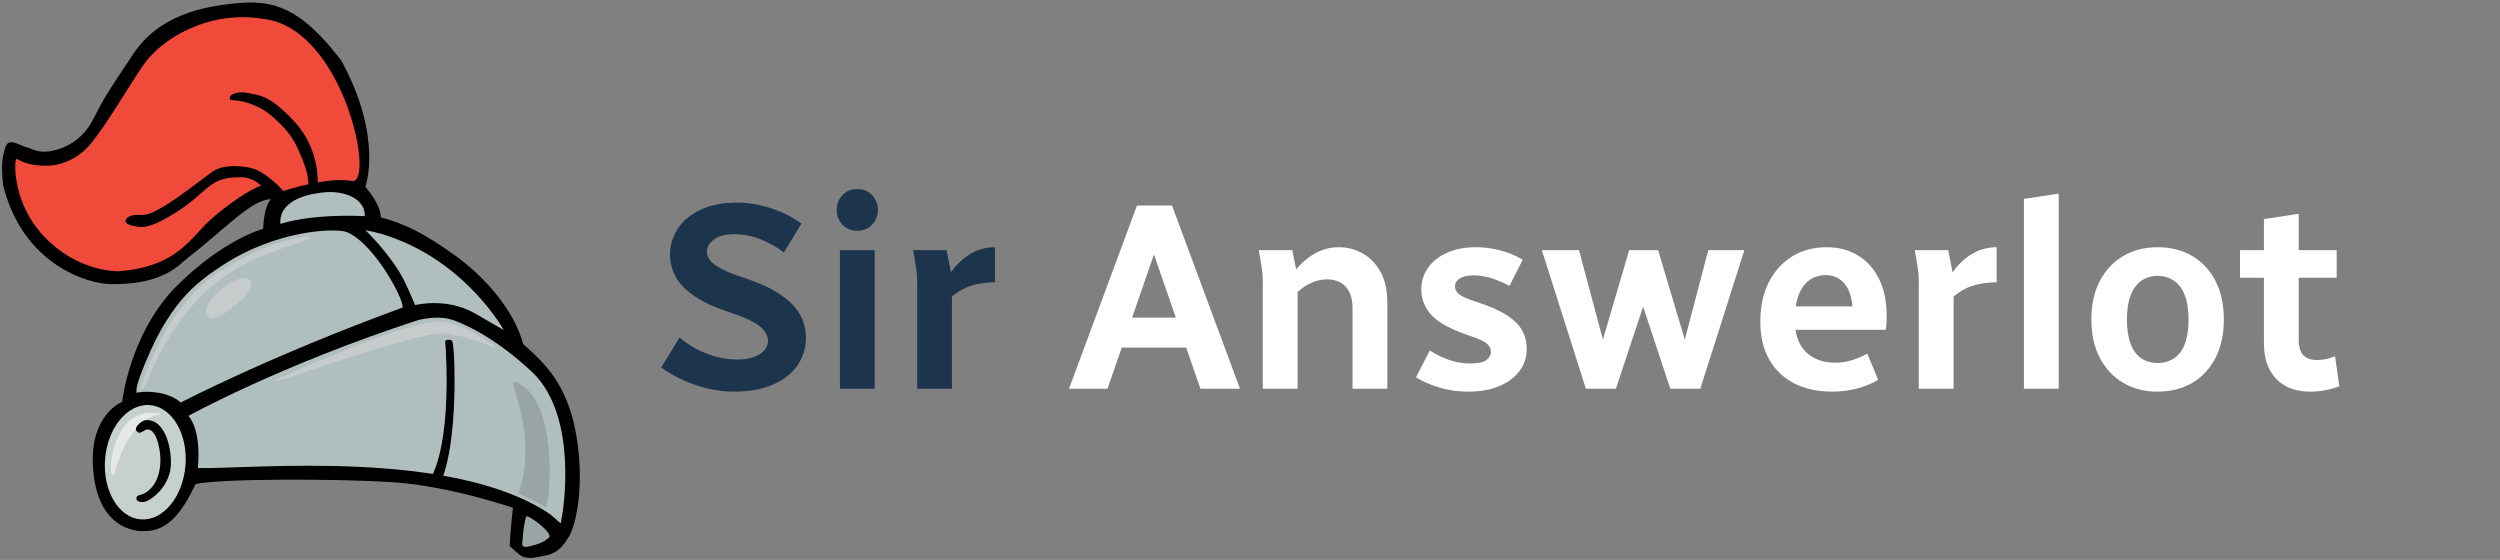 <?xml version="1.0" encoding="utf-8"?>
<!-- Generator: Adobe Illustrator 16.0.0, SVG Export Plug-In . SVG Version: 6.00 Build 0)  -->
<!DOCTYPE svg PUBLIC "-//W3C//DTD SVG 1.1//EN" "http://www.w3.org/Graphics/SVG/1.1/DTD/svg11.dtd">
<svg version="1.1" id="Layer_1" xmlns="http://www.w3.org/2000/svg" xmlns:xlink="http://www.w3.org/1999/xlink" x="0px" y="0px"
	 width="6121px" height="1371px" viewBox="0 0 6121 1371" enable-background="new 0 0 6121 1371" xml:space="preserve">
<rect x="0" y="0" width="6121" height="1371" fill="#808080" stroke="none"/>
<g id="Layer_18">
	<g>
		<path d="M354.096,1300.369c0,0-119.985,11.126-126.758-164.495c-4.735-122.796,71.604-151.915,71.604-151.915
			s18.869-168.849,133.53-283.511C547.134,585.787,644.38,560.145,644.38,560.145s0.967-55.153,19.352-72.57
			c-49.348,1.935-102.565,64.831-213.842,151.915c-56.122,54.187-134.499,56.121-178.041,56.121
			c-56.122,0-215.778-47.409-264.158-241.898c-5.806-53.708-1.452-70.762,5.807-93.858c7.057-22.46,30.479-6.295,47.896-0.489
			c22.134,6.35,28.484,13.97,57.331,11.611c37.737-5.806,82.731-26.125,109.582-79.102c26.853-52.977,33.867-63.62,97.729-159.414
			c63.862-95.794,170.3-117.081,256.417-124.822c86.118-7.741,154.818,10.644,253.516,141.27
			c103.051,188.203,58.541,308.428,58.541,308.428s38.462,42.817,37.736,74.749c60.233,16.691,102.082,36.77,178.523,90.955
			c76.442,54.188,148.044,136.434,170.3,219.649c53.22,46.444,105.47,97.728,127.726,210.938s6.772,215.053-13.547,256.418
			c-27.213,45.72-41.729,48.26-92.891,56.122c-24.433-1.211-23.222-0.967-54.187-29.028c0.967-37.736,7.739-93.858,7.739-93.858
			s-156.753-54.187-297.057-62.895c-140.305-8.709-422.848-8.709-479.938,4.837C446.985,1251.987,412.214,1300.49,354.096,1300.369z
			"/>
		
			<ellipse transform="matrix(0.08 -0.997 0.997 0.08 -801.367 1395.633)" fill="#C6D1CD" cx="355.533" cy="1132.033" rx="140.307" ry="98.697"/>
		<path fill="#E6E7E8" d="M391.832,1014.923c0,0-71.604-0.481-112.242,145.626c-7.741,4.838-8.227-1.451-8.227-18.385
			s14.031-134.016,101.116-131.596C397.123,1011.233,391.832,1014.923,391.832,1014.923z"/>
		<path d="M346.838,1032.58c0,0-19.715,13.063-12.458,22.497s13.788,1.452,22.497-2.902c23.767-7.167,36.647,42.454,35.922,78.377
			c-2.54,62.048-38.101,78.376-47.534,80.554c-9.435,2.178-11.611,5.08-11.249,10.159c0.363,5.08,6.173,8.286,16.329,7.983
			c16.208-0.483,70.394-38.1,68.217-100.148c-2.177-62.048-26.851-98.333-54.065-100.146
			C355.185,1026.534,346.838,1032.58,346.838,1032.58z"/>
		<path fill="#B1BEBE" d="M461.259,1018.309c0,0,31.931,29.754,23.223,127.726c140.062,2.178,624.11-47.896,862.868,113.211
			c40.641,35.562,18.145,15.966,22.859,19.957c4.717,3.991,2.178,1.451,5.442-13.788c3.267-15.24,39.914-241.299-68.942-350.881
			c-97.971-92.891-177.072-124.097-198.844-131.354c-21.771-7.258-47.896-7.258-82.73,0
			C684.777,894.213,461.259,1018.309,461.259,1018.309z"/>
		<path fill="#99A5A5" d="M1269.698,1207.719c0,0,52.978,25.4,64.588,34.108c11.611,8.709,35.923-240.937-58.057-299.718
			c-4.897-3.267-22.134-13.789-18.868-1.451c2.902,28.303,32.657,84.665,28.303,181.427
			C1285.664,1160.548,1269.698,1207.719,1269.698,1207.719z"/>
		<path fill="#99A5A5" d="M1289.293,1263.599c-7.377,14.636-10.16,62.411-10.16,62.411s-5.806,16.691,13.789,12.337
			c19.594-4.354,38.463-9.435,52.25-23.223C1350.736,1303.755,1304.775,1267.711,1289.293,1263.599z"/>
		<path d="M1054.07,1170.489c0,0,50.681-67.265,37.273-318.773c-0.034-10.047-6.261-19.251,6.141-19.941
			c10.675,0.901,10.275,1.277,12.139,15.763c3.727,20.859,12.05,226.916-27.958,327.097
			C1061.12,1172.556,1054.07,1170.489,1054.07,1170.489z"/>
		<path fill="#C6CBCB" d="M677.52,928.32c0,0,310.605-140.084,391.158-140.787c55.396-0.483,115.63,40.882,141.756,59.023
			c17.174,11.611-26.853-6.289-26.853-6.289s-57.612-21.77-98.938-23.707c-61.927-2.902-383.049,110.425-394.062,113.212
			C660.466,937.394,677.52,928.32,677.52,928.32z"/>
		<path fill="#B1BEBE" d="M894.629,563.652c0,0,38.703,35.922,74.264,88.537c19.49,28.839,29.391,52.613,47.534,94.887
			c0,0,76.321-20.139,146.715,20.501s70.394,40.64,70.394,40.64s-89.385-162.197-276.496-227.874
			C919.666,566.736,897.895,564.922,894.629,563.652z"/>
		<path fill="#B1BEBE" d="M442.39,985.652c0,0,213.601-112.001,542.104-232.229c12.286-4.496-63.861-155.302-134.98-185.056
			c-24.037-10.057-169.816-7.983-306.977,82.73c-64.403,42.597-133.438,92.234-199.569,269.964
			c-11.611,31.206-8.708,40.641-8.708,40.641s17.652-5.173,49.348-0.727C424.973,966.783,442.39,985.652,442.39,985.652z"/>
		<path fill="#B1BEBE" d="M686.953,548.23c0,0,67.674-25.037,206.103-19.051c1.813-40.64-46.696-63.98-101.599-58.057
			C672.076,484.005,686.953,548.23,686.953,548.23z"/>
		<path fill="#EF4A3A" d="M289.628,664.163c146.956-10.886,176.939-83.706,228.599-128.813
			c41.97-36.647,94.222-72.449,120.347-80.19s53.218,13.063,53.218,13.063s110.308-36.769,169.334-25.156
			c59.023,11.61-18.869-373.983-215.778-396.723C513.51,24.087,395.945,92.545,349.5,161.246
			c-46.446,68.701-108.251,177.902-145.385,209.247c-37.253,31.447-72.867,35.563-95.31,35.317
			c-44.026-0.484-62.411-14.997-68.217-16.932s-14.514,115.146,80.312,203.199C201.586,666.998,289.628,664.163,289.628,664.163z"/>
		<path d="M697.84,471.85c0,0-44.994-52.493-84.908-60.959c-33.625-6.773-70.395-7.257-95.794,11.611
			c-25.4,18.869-81.279,61.687-108.856,78.377c-27.577,16.691-45.773,27.519-67.49,25.4c-29.755-2.903-48.313,19.409-17.418,26.125
			c16.691,3.628,24.675,5.806,47.896-1.452c23.223-7.257,66.402-34.108,90.351-52.251c23.948-18.144,52.251-47.897,72.571-55.879
			c20.32-7.983,32.021-8.422,47.534-8.709c19.594-0.363,20.864,0.544,30.117,3.629c24.398,8.133,31.567,23.223,31.567,23.223
			l12.337,8.708L697.84,471.85z"/>
		<path fill="#C6CBCB" d="M354.578,948.641c0.363-5.442,13.063-31.445,22.74-54.669c9.676-23.223,75.957-156.027,176.831-219.648
			c31.077-19.602,36.648-33.382,195.579-86.359c6.576-2.192,15.119-9.434,3.508-8.466s-99.665,7.74-227.39,93.857
			c-127.726,86.118-182.879,280.608-182.879,280.608"/>
		<path fill="#C6CBCB" d="M542.537,706.979c29.754-23.223,57.331-32.656,68.218-21.771c10.886,10.886,3.628,31.932-24.675,54.429
			c-28.302,22.496-60.959,48.622-75.474,36.285C486.174,754.876,542.537,706.979,542.537,706.979z"/>
		<path d="M755.171,454.069l22.497-2.523c0,0,7.257-84.009-56.242-153.234c-63.5-69.226-89.988-64.616-112.849-70.308
			c-23.556-5.864-43.904,3.245-44.993,7.932c-1.09,4.688-2.903,7.572,3.99,9.014c6.895,1.442,18.627-0.121,43.664,8.533
			c25.037,8.653,43.06,19.994,61.564,36.939c18.506,16.947,40.277,39.257,53.703,67.741c13.426,28.484,23.947,56.607,26.125,69.586
			C754.809,440.729,755.171,454.069,755.171,454.069z"/>
	</g>
</g>
<g id="blue-white-text">
	<g>
		<path fill="#1D344D" d="M1619,899.74l44.85-73.45c19.063,16.474,41.052,29.575,65.976,39.325
			c24.913,9.75,50.151,14.625,75.726,14.625c16.025,0,29.574-2.053,40.625-6.176c11.05-4.112,19.5-9.639,25.351-16.574
			c5.851-6.928,8.774-14.515,8.774-22.75c0-7.801-2.601-15.488-7.801-23.075c-5.199-7.576-14.412-15.163-27.625-22.75
			c-13.224-7.576-32.175-15.488-56.875-23.725c-35.974-11.7-64.787-24.803-86.449-39.325c-21.674-14.514-37.273-30.326-46.801-47.45
			c-9.537-17.113-14.3-35.201-14.3-54.275c0-23.399,6.388-44.85,19.175-64.35c12.776-19.5,31.413-34.988,55.9-46.475
			c24.477-11.478,54.051-17.226,88.725-17.226c28.163,0,56.438,4.773,84.825,14.301c28.376,9.536,52.751,21.887,73.125,37.05
			l-42.899,70.85c-17.338-13.426-36.399-24.263-57.2-32.5c-20.8-8.227-42.474-12.35-65-12.35c-21.673,0-38.138,4.336-49.399,13
			c-11.273,8.673-16.9,18.637-16.9,29.899c0,7.374,2.703,14.523,8.125,21.45c5.414,6.938,14.515,13.762,27.301,20.476
			c12.777,6.724,30.438,13.762,52.976,21.125c37.263,12.137,67.163,25.675,89.7,40.625c22.525,14.948,38.888,31.312,49.074,49.073
			c10.177,17.773,15.274,37.273,15.274,58.5c0,23.4-6.5,45.074-19.5,65c-13,19.938-32.724,35.975-59.149,48.102
			c-26.438,12.126-59.149,18.199-98.149,18.199c-20.8,0-41.712-2.499-62.726-7.476c-21.023-4.977-41.174-11.802-60.449-20.475
			C1653.988,922.277,1635.9,911.877,1619,899.74z"/>
		<path fill="#1D344D" d="M2048.647,514.29c0-14.3,4.65-26.426,13.975-36.4c9.313-9.963,21.34-14.95,36.075-14.95
			c15.163,0,27.401,4.986,36.726,14.95c9.313,9.975,13.976,22.101,13.976,36.4c0,13.874-4.662,25.787-13.976,35.75
			c-9.323,9.974-21.563,14.95-36.726,14.95c-14.735,0-26.762-4.978-36.075-14.95C2053.299,540.077,2048.647,528.164,2048.647,514.29
			z M2056.447,951.74v-339.3h85.15v339.3H2056.447z"/>
		<path fill="#1D344D" d="M2235.838,612.44h81.899l13,67.6v271.7h-85.149v-258.7c0-9.1-0.325-17.225-0.976-24.375
			c-0.649-7.15-1.849-15.488-3.575-25.025L2235.838,612.44z M2320.988,735.29v-56.55c13-22.526,29.463-40.401,49.399-53.625
			c19.927-13.213,41.813-19.825,65.649-19.825v85.8c-25.573,0.438-47.237,4.012-65,10.727
			C2353.265,708.539,2336.588,719.689,2320.988,735.29z"/>
		<path fill="#FFFFFF" d="M2617.386,951.74l166.398-448.5h47.45l5.2,87.75l-124.8,360.75H2617.386z M2719.436,850.99v-73.45h218.398
			v73.45H2719.436z M2814.334,590.99l2.602-87.75h52.648l166.4,448.5h-96.85L2814.334,590.99z"/>
		<path fill="#FFFFFF" d="M3082.129,612.44h81.899l13,65v274.3h-85.149v-258.7c0-9.1-0.325-17.225-0.976-24.375
			c-0.649-7.15-1.849-15.488-3.575-25.025L3082.129,612.44z M3167.279,725.54v-58.5c13.863-18.2,30.113-33.038,48.75-44.525
			c18.626-11.477,39.427-17.225,62.399-17.225c20.8,0,40.188,5.099,58.175,15.275c17.978,10.187,32.5,25.248,43.551,45.175
			c11.05,19.937,16.574,45.287,16.574,76.05v209.95h-85.149V754.79c0-16.463-2.711-29.899-8.125-40.3
			c-5.424-10.4-12.787-18.088-22.101-23.075c-9.323-4.978-20.048-7.475-32.175-7.475c-14.301,0-28.712,3.574-43.226,10.725
			C3191.431,701.815,3178.541,712.113,3167.279,725.54z"/>
		<path fill="#FFFFFF" d="M3466.925,923.79l33.8-65.649c13,8.674,28.163,16.148,45.5,22.426c17.326,6.285,35.1,9.425,53.3,9.425
			c18.627,0,31.738-2.701,39.325-8.125c7.576-5.413,11.375-12.238,11.375-20.476c0-5.627-1.736-10.726-5.2-15.274
			c-3.474-4.55-9.212-8.775-17.225-12.675c-8.023-3.9-18.749-8.015-32.175-12.352c-42.475-14.3-72.375-30.438-89.7-48.425
			c-17.337-17.978-26-39.538-26-64.675c0-19.063,5.413-36.4,16.25-52c10.825-15.601,26.325-27.95,46.475-37.05
			c20.15-9.101,43.875-13.65,71.175-13.65c20.363,0,40.625,2.712,60.775,8.125c20.15,5.424,38.025,12.897,53.625,22.425l-32.5,64.35
			c-12.137-6.927-26-13-41.6-18.199c-15.602-5.2-30.773-7.801-45.5-7.801c-15.175,0-26.65,2.498-34.45,7.476
			c-7.8,4.987-11.7,11.375-11.7,19.175c0,5.637,1.727,10.624,5.2,14.95c3.463,4.337,9.425,8.45,17.875,12.351
			c8.45,3.899,20.251,8.236,35.425,13c28.6,9.536,51.451,19.824,68.575,30.875c17.112,11.051,29.463,23.298,37.05,36.726
			c7.576,13.437,11.375,28.822,11.375,46.149c0,20.373-5.962,38.351-17.875,53.949c-11.924,15.601-28.498,27.849-49.725,36.726
			c-21.237,8.876-46.588,13.325-76.052,13.325c-25.137,0-48.647-3.362-70.523-10.075
			C3501.912,942.102,3482.95,933.764,3466.925,923.79z"/>
		<path fill="#FFFFFF" d="M3775.019,612.44h91l72.8,272.35l0.65,66.95h-56.551L3775.019,612.44z M3908.918,884.79l79.95-272.35
			h48.75v94.25l-81.25,245.05h-47.45V884.79z M4008.368,706.689v-94.25h51.351l81.25,272.351l0.649,66.95h-52L4008.368,706.689z
			 M4111.067,884.79l71.5-272.35h88.399l-107.899,339.3h-52V884.79z"/>
		<path fill="#FFFFFF" d="M4309.967,787.939c0-37.699,7.037-70.199,21.125-97.5c14.076-27.3,33.25-48.313,57.523-63.05
			c24.264-14.727,52-22.1,83.2-22.1c29.464,0,55.25,6.724,77.351,20.15c22.101,13.437,39.324,32.723,51.676,57.85
			c12.35,25.137,18.523,55.687,18.523,91.649c0,6.5-0.223,12.573-0.648,18.2c-0.438,5.638-1.088,10.399-1.951,14.3h-243.1V750.24
			h180.699l-17.55,26c0-36.4-6.073-62.613-18.2-78.65c-12.137-16.025-28.387-24.05-48.75-24.05c-14.3,0-27.198,3.9-38.675,11.7
			c-11.485,7.8-20.476,19.824-26.976,36.074s-9.75,36.948-9.75,62.075c0,23.836,4.226,43.448,12.676,58.824
			c8.449,15.387,20.149,26.874,35.1,34.45c14.95,7.587,32.176,11.375,51.676,11.375c13.863,0,27.625-2.163,41.273-6.5
			c13.65-4.326,25.89-9.526,36.727-15.601l26.648,64.351c-15.172,8.674-32.285,15.601-51.35,20.8
			c-19.073,5.2-39.65,7.801-61.75,7.801c-35.537,0-66.523-6.825-92.95-20.476c-26.437-13.649-46.8-33.251-61.101-58.825
			C4317.115,854.027,4309.967,823.477,4309.967,787.939z"/>
		<path fill="#FFFFFF" d="M4688.265,612.44h81.899l13,67.6v271.7h-85.149v-258.7c0-9.1-0.325-17.225-0.976-24.375
			c-0.649-7.15-1.849-15.488-3.574-25.025L4688.265,612.44z M4773.414,735.29v-56.55c13-22.526,29.463-40.401,49.399-53.625
			c19.927-13.213,41.813-19.825,65.649-19.825v85.8c-25.572,0.438-47.236,4.012-65,10.727
			C4805.69,708.539,4789.015,719.689,4773.414,735.29z"/>
		<path fill="#FFFFFF" d="M4955.412,951.74V486.99l85.149-13v477.75H4955.412z"/>
		<path fill="#FFFFFF" d="M5120.502,782.74c0-37.265,7.039-69.113,21.125-95.55c14.076-26.428,33.252-46.688,57.524-60.775
			c24.265-14.076,52.214-21.125,83.851-21.125c31.627,0,59.576,7.049,83.851,21.125c24.265,14.087,43.327,34.349,57.2,60.775
			c13.863,26.437,20.8,58.285,20.8,95.55c0,36.399-6.937,67.822-20.8,94.25c-13.873,26.437-32.938,46.697-57.2,60.774
			c-24.272,14.076-52.224,21.125-83.851,21.125c-31.637,0-59.586-7.049-83.851-21.125c-24.272-14.077-43.448-34.339-57.524-60.774
			C5127.541,850.563,5120.502,819.141,5120.502,782.74z M5207.603,782.74c0,23.837,3.026,43.662,9.101,59.475
			c6.063,15.824,14.728,27.523,26,35.102c11.264,7.587,24.699,11.375,40.301,11.375c15.162,0,28.487-3.788,39.975-11.375
			c11.477-7.577,20.252-19.276,26.325-35.102c6.063-15.813,9.101-35.638,9.101-59.475c0-24.265-3.037-44.2-9.101-59.801
			c-6.073-15.601-14.849-27.4-26.325-35.425c-11.486-8.014-24.813-12.024-39.975-12.024c-15.602,0-29.037,4.012-40.301,12.024
			c-11.272,8.023-19.938,19.824-26,35.425C5210.629,738.54,5207.603,758.477,5207.603,782.74z"/>
		<path fill="#FFFFFF" d="M5484.502,680.04v-67.6h236.601v67.6H5484.502z M5543.002,839.939V536.39l85.149-13v307.45
			c0,18.2,3.788,31.2,11.375,39c7.576,7.801,18.951,11.7,34.125,11.7c6.5,0,13.427-0.751,20.8-2.274
			c7.363-1.514,14.95-3.789,22.75-6.824l10.4,73.449c-10.4,3.899-21.775,7.038-34.125,9.426c-12.352,2.376-24.6,3.574-36.727,3.574
			c-22.975,0-42.898-4.448-59.8-13.324c-16.899-8.877-30.123-22.202-39.649-39.977
			C5547.766,887.827,5543.002,865.939,5543.002,839.939z"/>
	</g>
</g>
</svg>
